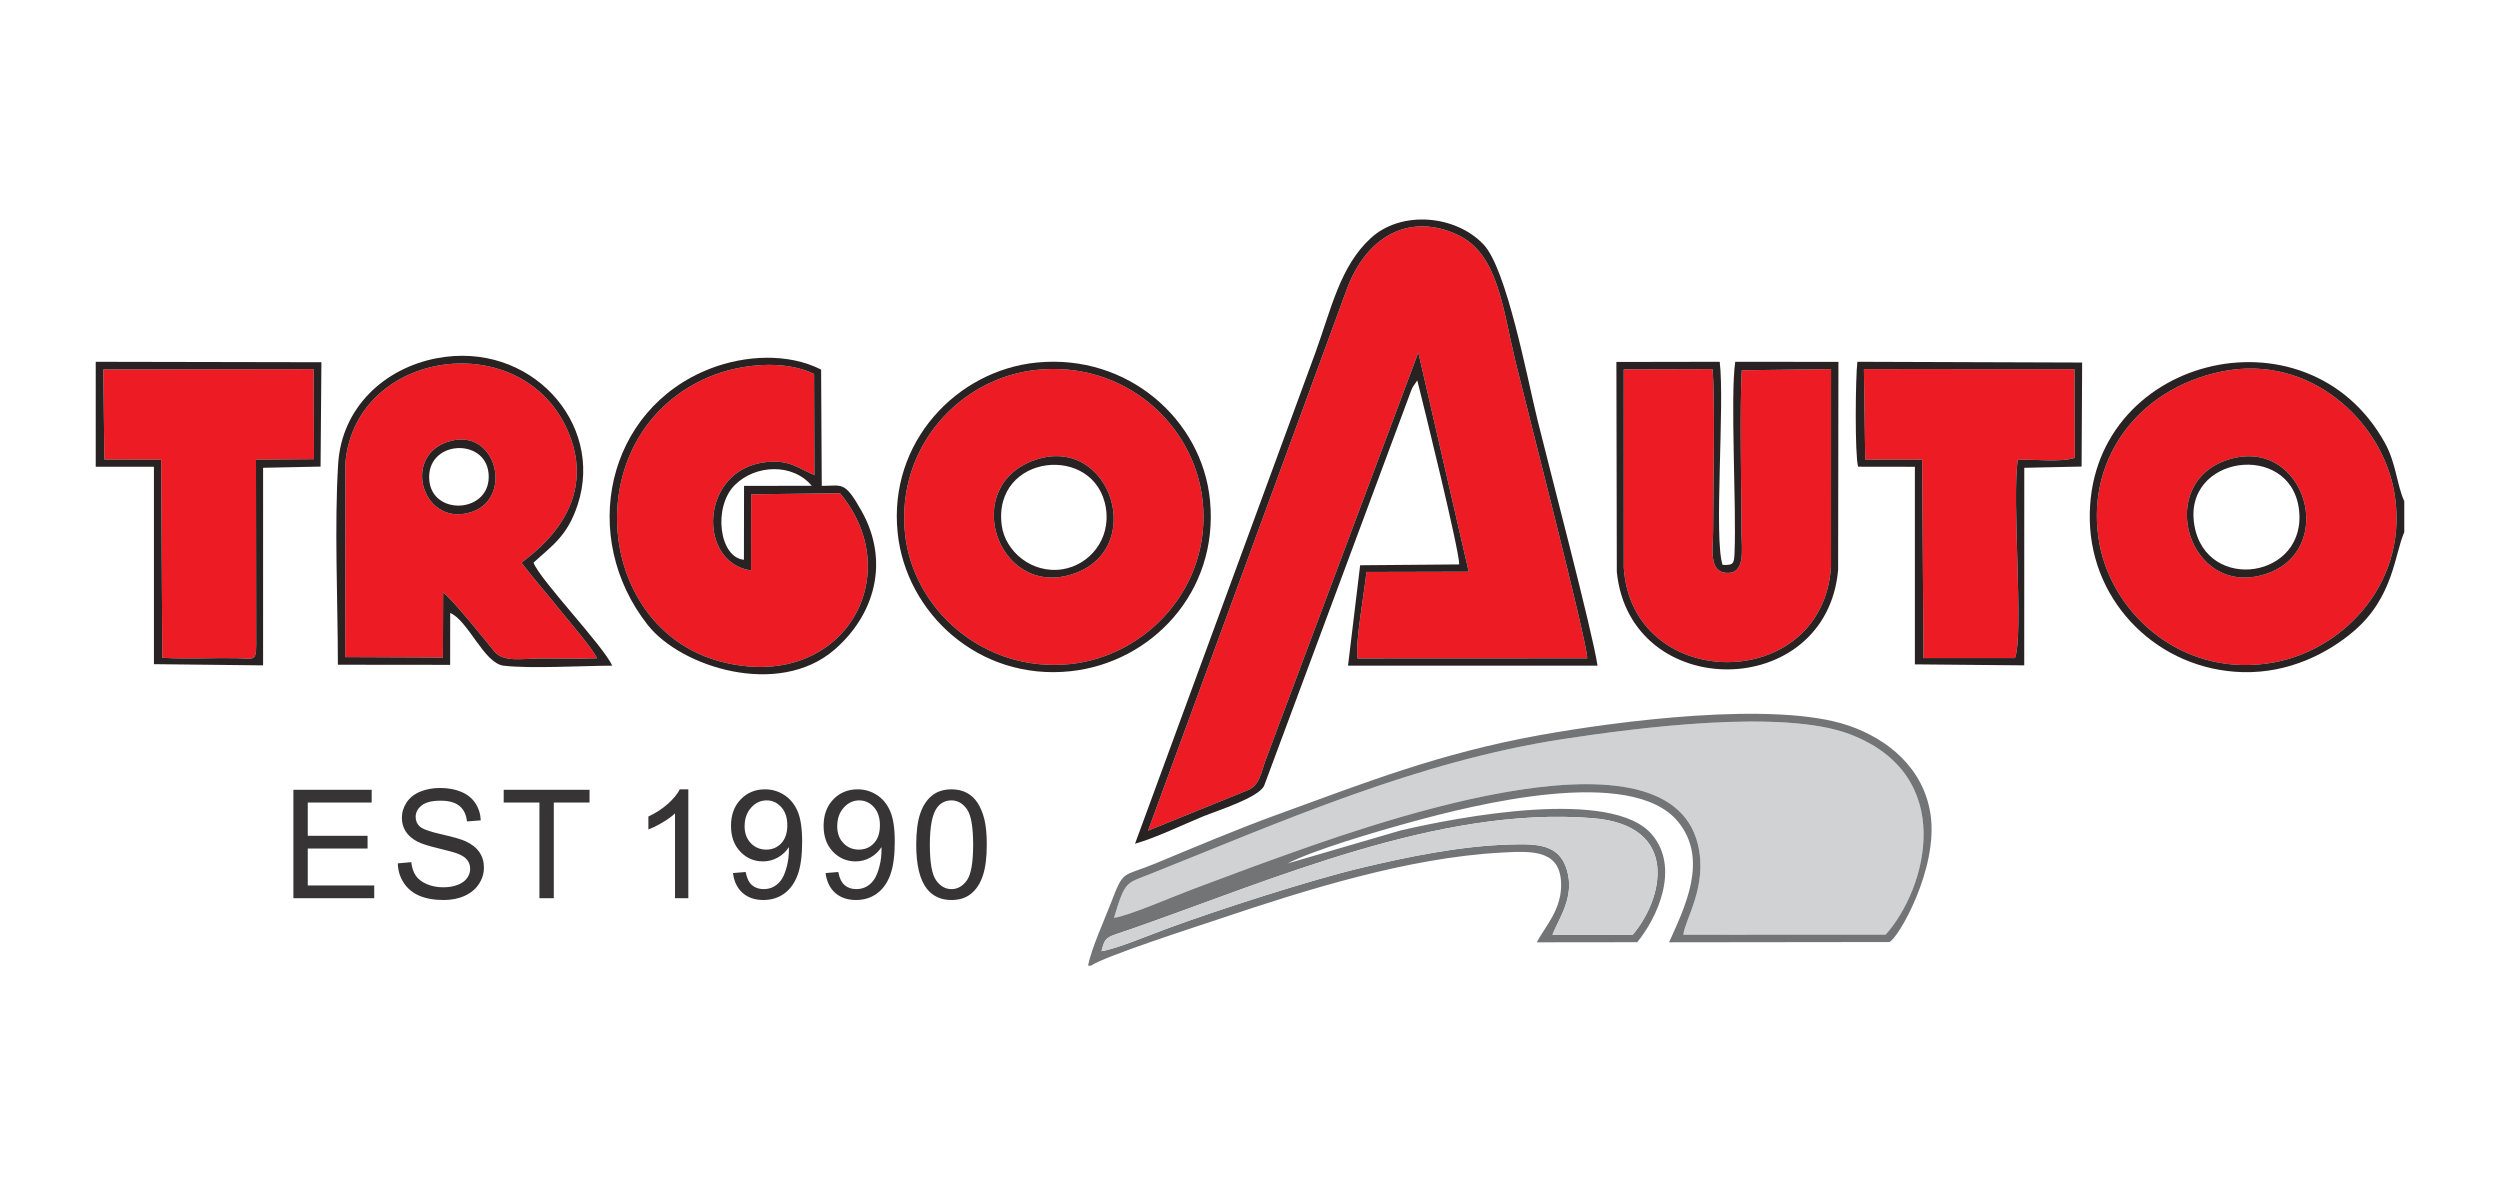 <svg xmlns="http://www.w3.org/2000/svg" xmlns:xlink="http://www.w3.org/1999/xlink" xmlns:xodm="http://www.corel.com/coreldraw/odm/2003" xml:space="preserve" width="3508px" height="1663px" style="shape-rendering:geometricPrecision; text-rendering:geometricPrecision; image-rendering:optimizeQuality; fill-rule:evenodd; clip-rule:evenodd" viewBox="0 0 3507.88 1663.17"> <defs>  <style type="text/css">       .fil0 {fill:none}    .fil4 {fill:#292222}    .fil3 {fill:#737476}    .fil2 {fill:#D1D2D4}    .fil1 {fill:#ED1B24}    .fil5 {fill:#373435;fill-rule:nonzero}     </style> </defs> <g id="Layer_x0020_1">    <rect class="fil0" width="3507.88" height="1663.17"></rect>  <g id="_2426585237296">   <path class="fil1" d="M1751.79 1108.56c16.16,-7.43 17.72,-25.04 24.15,-41.97l214.2 -571.81 70.71 307.52 -143.52 0.35c-2.54,27.07 -16.27,100.59 -12.37,121.38l322.23 -0.15c1.01,-19.31 -88.33,-365.62 -100.6,-416.3 -18.05,-74.55 -24.2,-150.77 -80.49,-177.64 -66.13,-31.58 -128.55,-0.91 -157.04,77.92l-278.23 757.88 140.96 -57.18z"></path>   <path class="fil2" d="M1563.1 1288.06c21.5,-3.1 85.38,-30.92 111.25,-40.53 38.5,-14.3 76.03,-28.64 114.66,-42.43 109.04,-38.92 548.7,-202.14 593.35,-20.61 14.44,58.7 -18.07,105.66 -20.3,127.23l283.89 -0.05c57.95,-64.94 100.84,-223.94 -50.4,-281.37 -94.28,-35.8 -299.32,-8.83 -402.28,6.88 -204.54,31.21 -392.85,114.98 -581.23,190.11 -31.49,12.55 -33.45,8.34 -48.94,60.77z"></path>   <path class="fil1" d="M3128.26 644.53c107.14,-32.19 153.91,129.43 49.27,161.58 -107.31,32.98 -155.66,-129.6 -49.27,-161.58zm-9.86 -123.33c-121.53,24.45 -193.93,128.48 -172.27,242.62 19.19,101.13 120.4,189.55 246.12,165.52 100.02,-19.11 189.89,-116.27 167.15,-240.5 -17.96,-98.05 -117.76,-192.44 -241,-167.64z"></path>   <path class="fil1" d="M1453.54 645.06c106.1,-35.1 157.66,129.14 48.49,161.49 -103.51,30.68 -155.76,-126 -48.49,-161.49zm-183.87 102.64c10.49,107 110.66,196.95 232.28,184.19 106.28,-11.15 198.8,-108 185.47,-229.59 -11.79,-107.45 -109.88,-195.8 -232.38,-183.31 -107.54,10.96 -197.25,107.61 -185.37,228.71z"></path>   <path class="fil1" d="M626.04 620.74c69.3,-25.19 95.15,76.75 36.85,97.27 -67.89,23.89 -99.85,-74.38 -36.85,-97.27zm-141.91 301.39l137.21 0.61 0.35 -91.25c14.28,11.09 57.14,64.81 71.98,82.84 12.93,15.68 40.78,9.69 65.32,9.69 25.91,0 52.67,0.66 78.46,-0.25 -4.43,-11.81 -40.21,-53.07 -51.32,-67.09 -18.62,-23.48 -37.09,-44.01 -54.45,-66.86 4.15,-5.68 113.82,-72.06 65.12,-184.75 -63.7,-147.39 -297.09,-115.78 -312.26,43.33l-0.41 273.73z"></path>   <path class="fil1" d="M1053.76 800.58c-76.08,-10.98 -72.11,-142.07 21.19,-152.1 33.25,-3.58 44.58,8.71 67.71,18.14l-0.44 -141.75c-42.01,-20.75 -103.84,-13.92 -145.48,3.28 -187.59,77.49 -165.8,352.61 14.26,400.23 169.52,44.82 265,-119.02 167.55,-236.22l-124.65 1.55 -0.14 106.87z"></path>   <path class="fil1" d="M2278.46 796.43c11.22,176.18 278.56,178.15 290.86,-0.73l0.04 -277.7 -125.32 1.63c-3,57.19 -0.51,162.72 -0.35,228.07 0.06,22.8 6.39,59.29 -22.58,56.1 -23.8,-2.61 -17.23,-35.84 -17.2,-59.59 0.05,-54.09 2.95,-188.33 -0.9,-226.2l-124.59 0.35 0.04 278.07z"></path>   <path class="fil1" d="M2827.44 923.53c12.72,-32.93 -4.65,-223.8 4.04,-278.24 24.17,-1.09 57.83,3.81 79.99,-2.66l-0.49 -124.55 -295.52 -0.02 1.84 126.85 79.9 0.12 1.88 278.46 128.36 0.04z"></path>   <path class="fil1" d="M146.24 644.83l79.72 0.23 1.54 278.03c32.84,2.05 68.94,0.06 102.27,0.54 25.67,0.36 29.49,5.66 29.56,-18.39l-0.32 -260.25 81.39 -0.59 -0.46 -126.36 -295.23 0.43 1.53 126.36z"></path>   <path class="fil3" d="M1545.55 1334.84c5.54,-21.85 6.38,-18.75 41.76,-31.1 197.35,-68.85 431.66,-172.7 647.04,-155.62 125.53,9.95 98.46,115.04 56.69,163.57l-112.69 -0.08c10.14,-24.59 31.3,-53.54 20.37,-90.56 -10.73,-36.35 -40.7,-37.21 -81.83,-35.87 -69.07,2.23 -141.66,17.21 -206.9,32.76 -70.58,16.82 -201.82,59 -273.84,85.68 -22.28,8.26 -70.77,28.33 -90.6,31.22zm17.55 -46.78c15.49,-52.43 17.45,-48.22 48.94,-60.77 188.38,-75.13 376.69,-158.9 581.23,-190.11 102.96,-15.71 308,-42.68 402.28,-6.88 151.24,57.43 108.35,216.43 50.4,281.37l-283.89 0.05c2.23,-21.57 34.74,-68.53 20.3,-127.23 -44.65,-181.53 -484.31,-18.31 -593.35,20.61 -38.63,13.79 -76.16,28.13 -114.66,42.43 -25.87,9.61 -89.75,37.43 -111.25,40.53zm-36.47 67.08l4.26 0c18.26,-13.02 146.35,-54.25 178.78,-65.16 121.6,-40.92 265.99,-86.44 396.85,-93.47 40.82,-2.18 80.9,-4.8 83.87,40.03 2.57,38.89 -22.3,63.09 -33.98,85.86l140.95 -0.16c28.02,-34.04 60.33,-103.86 20.91,-150.83 -55.85,-66.57 -272.37,-24.73 -352.64,-6.08l-159.1 46.48c35.94,-18.76 124.75,-44.82 172.23,-57.84 89.38,-24.49 309.87,-80.35 375.58,-1.22 44.33,53.39 8.66,122.44 -12.28,169.63l309.07 -0.37c12.46,-4.81 68.87,-102.83 57.93,-178.48 -9.39,-64.97 -59.41,-106.35 -115.42,-125.39 -103.04,-35.03 -323.8,-6.19 -433.28,13.57 -141.15,25.49 -243.77,66.27 -367.31,111.14 -58,21.06 -115.64,45.62 -171.94,68.92 -47.57,19.69 -43.84,7.37 -62.65,56.24 -9.37,24.35 -26.91,62.69 -31.83,87.13z"></path>   <path class="fil2" d="M1545.55 1334.84c19.83,-2.89 68.32,-22.96 90.6,-31.22 72.02,-26.68 203.26,-68.86 273.84,-85.68 65.24,-15.55 137.83,-30.53 206.9,-32.76 41.13,-1.34 71.1,-0.48 81.83,35.87 10.93,37.02 -10.23,65.97 -20.37,90.56l112.69 0.08c41.77,-48.53 68.84,-153.62 -56.69,-163.57 -215.38,-17.08 -449.69,86.77 -647.04,155.62 -35.38,12.35 -36.22,9.25 -41.76,31.1z"></path>   <path class="fil4" d="M1610.83 1165.74l278.23 -757.88c28.49,-78.83 90.91,-109.5 157.04,-77.92 56.29,26.87 62.44,103.09 80.49,177.64 12.27,50.68 101.61,396.99 100.6,416.3l-322.23 0.15c-3.9,-20.79 9.83,-94.31 12.37,-121.38l143.52 -0.35 -70.71 -307.52 -214.2 571.81c-6.43,16.93 -7.99,34.54 -24.15,41.97l-140.96 57.18zm312.58 -831.55c-42.91,39.43 -55.09,98.25 -77.46,160.05l-253.36 689.79c28.71,-8.07 67.37,-26.77 95.1,-38.19 19.78,-8.15 78.09,-26.23 86.1,-43.23l203.5 -546.89c1.17,-3.17 3.26,-9.2 5.08,-12.65l6.33 -9.23c8.5,33.6 59.05,238.62 58.86,258.23l-139.06 1.18 -17.01 140.94 350.16 0c-7.11,-47.95 -67.83,-277.76 -84.4,-345.43 -14.37,-58.64 -42.97,-211.11 -75.53,-245.63 -39.16,-41.52 -115.46,-48.31 -158.31,-8.94z"></path>   <path class="fil4" d="M2278.42 518.36l124.59 -0.35c3.85,37.87 0.95,172.11 0.9,226.2 -0.03,23.75 -6.6,56.98 17.2,59.59 28.97,3.19 22.64,-33.3 22.58,-56.1 -0.16,-65.35 -2.65,-170.88 0.35,-228.07l125.32 -1.63 -0.04 277.7c-12.3,178.88 -279.64,176.91 -290.86,0.73l-0.04 -278.07zm-9.72 284.16c18.49,183.8 294.5,182.2 310.58,-2.91l0.44 -291.8 -144.81 -0.07c-7.17,48.05 1.83,203.08 -0.99,268.2 -0.66,15.16 -1.46,17.49 -16.75,16.77 -12.54,-36.13 3.2,-225.52 -4.05,-285l-145 0.25 0.58 294.56z"></path>   <path class="fil4" d="M1043.73 785.55c-34.7,-3.19 -43.54,-73.94 -12.95,-104.7 28.87,-29.02 81.42,-31.17 108.11,0.86l-94.98 0.17 -0.18 103.67zm10.03 15.03l0.14 -106.87 124.65 -1.55c97.45,117.2 1.97,281.04 -167.55,236.22 -180.06,-47.62 -201.85,-322.74 -14.26,-400.23 41.64,-17.2 103.47,-24.03 145.48,-3.28l0.44 141.75c-23.13,-9.43 -34.46,-21.72 -67.71,-18.14 -93.3,10.03 -97.27,141.12 -21.19,152.1zm98.31 -281.92c-46.38,-23.59 -106.94,-20.28 -155.64,-1.36 -146.15,56.81 -184.92,236.48 -87.57,359.87 46.63,59.1 183.3,102.48 262,34.52 55.51,-47.94 78.35,-122.82 37.89,-194.75 -24.04,-42.75 -27.02,-34.97 -55.77,-35.12l-0.91 -163.16z"></path>   <path class="fil4" d="M484.54 648.4c15.17,-159.11 248.56,-190.72 312.26,-43.33 48.7,112.69 -60.97,179.07 -65.12,184.75 17.36,22.85 35.83,43.38 54.45,66.86 11.11,14.02 46.89,55.28 51.32,67.09 -25.79,0.91 -52.55,0.25 -78.46,0.25 -24.54,0 -52.39,5.99 -65.32,-9.69 -14.84,-18.03 -57.7,-71.75 -71.98,-82.84l-0.35 91.25 -137.21 -0.61 0.41 -273.73zm263.93 141.19c25.9,-23.94 47.32,-36.76 61.98,-81.32 37.81,-114.89 -67.22,-230.87 -198.39,-205.44 -72.71,14.09 -132.78,68.81 -137.74,148.16 -5.44,86.95 -0.49,191.83 -0.4,281.87l157.54 0.16 0.09 -72.82c25.24,10.69 47.48,70.61 74.86,73.97 36.67,4.49 111.84,0.11 152.51,-0.01 -12.11,-27.48 -101.92,-120.97 -110.45,-144.57z"></path>   <path class="fil4" d="M2827.44 923.53l-128.36 -0.04 -1.88 -278.46 -79.9 -0.12 -1.84 -126.85 295.52 0.02 0.49 124.55c-22.16,6.47 -55.82,1.57 -79.99,2.66 -8.69,54.44 8.68,245.31 -4.04,278.24zm-220.12 -268.6l79.67 0.12 0.01 277.28 153.45 1.39 0.07 -277.24 80.44 -1.75 0.76 -145.98 -315.43 -1.05c-2.65,21.66 -3.77,129.87 1.03,147.23z"></path>   <path class="fil4" d="M144.71 518.47l295.23 -0.43 0.46 126.36 -81.39 0.59 0.32 260.25c-0.07,24.05 -3.89,18.75 -29.56,18.39 -33.33,-0.48 -69.43,1.51 -102.27,-0.54l-1.54 -278.03 -79.72 -0.23 -1.53 -126.36zm-10.61 136.51l81.68 0 0 277.08 153.16 1.69 0.03 -4.52 0.01 -272.76 80.65 -1.68 1.18 -146.46 -316.71 -0.61 0 147.26z"></path>   <path class="fil4" d="M1269.67 747.7c-11.88,-121.1 77.83,-217.75 185.37,-228.71 122.5,-12.49 220.59,75.86 232.38,183.31 13.33,121.59 -79.19,218.44 -185.47,229.59 -121.62,12.76 -221.79,-77.19 -232.28,-184.19zm-10.2 0c11.7,112.79 114.01,207.87 242.48,194.27 113.59,-12.02 208.2,-110.9 195.9,-239.42 -10.87,-113.6 -115.44,-206.3 -243,-193.8 -112.44,11.03 -208.55,111.93 -195.38,238.95z"></path>   <path class="fil4" d="M3118.4 521.2c123.24,-24.8 223.04,69.59 241,167.64 22.74,124.23 -67.13,221.39 -167.15,240.5 -125.72,24.03 -226.93,-64.39 -246.12,-165.52 -21.66,-114.14 50.74,-218.17 172.27,-242.62zm255.38 225.65l0 -43.5c-10.71,-23.5 -11.15,-52.78 -27.28,-81.93 -109.61,-198.17 -419,-120.05 -414.04,108.85 2.54,117.45 97.56,209.83 214.29,212.96 66.36,1.78 120.92,-27.52 155.9,-57.24 56.18,-47.75 57.63,-108.98 71.13,-139.14z"></path>   <path class="fil4" d="M1405.53 737.23c-13.18,-100.71 131.62,-115.68 146.16,-24.29 7.11,44.59 -23.68,80.03 -60.74,85.9 -43.29,6.85 -80.67,-25.28 -85.42,-61.61zm48.01 -92.17c-107.27,35.49 -55.02,192.17 48.49,161.49 109.17,-32.35 57.61,-196.59 -48.49,-161.49z"></path>   <path class="fil4" d="M3079.24 737.23c-16.97,-98.33 133.83,-118.38 146.6,-23.51 13.22,98.18 -130.04,119.43 -146.6,23.51zm49.02 -92.7c-106.39,31.98 -58.04,194.56 49.27,161.58 104.64,-32.15 57.87,-193.77 -49.27,-161.58z"></path>   <path class="fil4" d="M602.25 674.39c-5.29,-56.31 78.36,-61.35 83.12,-10.15 5.19,55.78 -78.34,61.1 -83.12,10.15zm23.79 -53.65c-63,22.89 -31.04,121.16 36.85,97.27 58.3,-20.52 32.45,-122.46 -36.85,-97.27z"></path>   <path class="fil5" d="M411.49 1260.47l0 -152.12 109.84 0 0 17.84 -89.66 0 0 46.75 83.92 0 0 17.84 -83.92 0 0 51.84 93.27 0 0 17.85 -113.45 0zm146.5 -48.87l18.91 -1.7c0.88,7.65 2.97,13.92 6.26,18.84 3.3,4.89 8.4,8.85 15.3,11.9 6.91,3.01 14.7,4.53 23.34,4.53 7.68,0 14.45,-1.13 20.32,-3.43 5.88,-2.31 10.24,-5.46 13.1,-9.46 2.87,-4 4.33,-8.35 4.33,-13.03 0,-4.74 -1.39,-8.89 -4.15,-12.47 -2.76,-3.53 -7.33,-6.51 -13.71,-8.95 -4.06,-1.56 -13.09,-4.04 -27.08,-7.4 -13.99,-3.37 -23.76,-6.52 -29.36,-9.5 -7.26,-3.82 -12.63,-8.56 -16.18,-14.19 -3.57,-5.63 -5.34,-11.97 -5.34,-18.95 0,-7.72 2.19,-14.9 6.55,-21.56 4.35,-6.69 10.69,-11.75 19.08,-15.22 8.36,-3.48 17.67,-5.21 27.91,-5.21 11.25,0 21.21,1.81 29.81,5.45 8.6,3.62 15.22,8.96 19.86,16.04 4.64,7.05 7.12,15.05 7.48,23.97l-19.34 1.49c-1.02,-9.6 -4.53,-16.86 -10.52,-21.74 -5.98,-4.92 -14.83,-7.37 -26.51,-7.37 -12.19,0 -21.08,2.24 -26.63,6.7 -5.56,4.46 -8.36,9.84 -8.36,16.14 0,5.46 1.98,9.96 5.91,13.5 3.9,3.5 13.99,7.15 30.35,10.83 16.36,3.72 27.58,6.94 33.67,9.7 8.82,4.07 15.37,9.21 19.58,15.48 4.22,6.23 6.31,13.42 6.31,21.56 0,8.11 -2.3,15.69 -6.94,22.84 -4.64,7.16 -11.27,12.72 -19.94,16.68 -8.68,3.96 -18.41,5.95 -29.28,5.95 -13.74,0 -25.25,-2.02 -34.53,-6.02 -9.31,-4.01 -16.57,-10.02 -21.84,-18.1 -5.32,-8.04 -8.08,-17.13 -8.36,-27.3zm198.77 48.87l0 -134.28 -50.14 0 0 -17.84 120.46 0 0 17.84 -50.14 0 0 134.28 -20.18 0zm208.98 0l-18.7 0 0 -119.05c-4.49,4.32 -10.4,8.61 -17.7,12.89 -7.3,4.29 -13.88,7.5 -19.69,9.63l0 -18.06c10.45,-4.89 19.58,-10.83 27.41,-17.84 7.82,-6.98 13.38,-13.75 16.64,-20.33l12.04 0 0 152.76zm62.63 -35.27l17.84 -1.49c1.52,8.43 4.43,14.52 8.71,18.31 4.28,3.78 9.77,5.7 16.5,5.7 5.74,0 10.76,-1.31 15.12,-3.96 4.36,-2.63 7.89,-6.13 10.63,-10.56 2.72,-4.39 5.02,-10.34 6.9,-17.81 1.88,-7.47 2.8,-15.08 2.8,-22.84 0,-0.81 -0.04,-2.09 -0.11,-3.75 -3.72,5.95 -8.81,10.8 -15.26,14.48 -6.45,3.72 -13.45,5.56 -20.96,5.56 -12.58,0 -23.2,-4.57 -31.91,-13.7 -8.68,-9.11 -13.03,-21.14 -13.03,-36.08 0,-15.45 4.54,-27.84 13.63,-37.26 9.07,-9.38 20.43,-14.09 34.14,-14.09 9.84,0 18.87,2.66 27.09,8.01 8.18,5.3 14.37,12.88 18.62,22.76 4.25,9.85 6.38,24.11 6.38,42.77 0,19.45 -2.09,34.92 -6.3,46.43 -4.22,11.54 -10.52,20.29 -18.85,26.31 -8.31,6.02 -18.05,9.03 -29.24,9.03 -11.9,0 -21.6,-3.3 -29.14,-9.91 -7.51,-6.63 -12.05,-15.94 -13.56,-27.91zm76.26 -67.1c0,-10.7 -2.83,-19.2 -8.5,-25.46 -5.62,-6.27 -12.49,-9.42 -20.56,-9.42 -8.36,0 -15.59,3.36 -21.67,10.13 -6.13,6.76 -9.18,15.54 -9.18,26.3 0,9.67 2.91,17.54 8.68,23.55 5.8,6.06 13.03,9.07 21.64,9.07 8.63,0 15.72,-3.01 21.28,-9.07 5.55,-6.01 8.31,-14.41 8.31,-25.1zm53.71 67.1l17.84 -1.49c1.52,8.43 4.43,14.52 8.71,18.31 4.28,3.78 9.77,5.7 16.5,5.7 5.74,0 10.76,-1.31 15.12,-3.96 4.36,-2.63 7.9,-6.13 10.63,-10.56 2.72,-4.39 5.03,-10.34 6.9,-17.81 1.88,-7.47 2.8,-15.08 2.8,-22.84 0,-0.81 -0.04,-2.09 -0.11,-3.75 -3.71,5.95 -8.81,10.8 -15.26,14.48 -6.45,3.72 -13.45,5.56 -20.96,5.56 -12.58,0 -23.2,-4.57 -31.91,-13.7 -8.67,-9.11 -13.03,-21.14 -13.03,-36.08 0,-15.45 4.54,-27.84 13.63,-37.26 9.07,-9.38 20.43,-14.09 34.14,-14.09 9.84,0 18.87,2.66 27.09,8.01 8.18,5.3 14.37,12.88 18.62,22.76 4.26,9.85 6.38,24.11 6.38,42.77 0,19.45 -2.09,34.92 -6.3,46.43 -4.22,11.54 -10.52,20.29 -18.85,26.31 -8.31,6.02 -18.05,9.03 -29.24,9.03 -11.9,0 -21.6,-3.3 -29.14,-9.91 -7.51,-6.63 -12.04,-15.94 -13.56,-27.91zm76.26 -67.1c0,-10.7 -2.82,-19.2 -8.5,-25.46 -5.62,-6.27 -12.49,-9.42 -20.56,-9.42 -8.36,0 -15.59,3.36 -21.67,10.13 -6.13,6.76 -9.18,15.54 -9.18,26.3 0,9.67 2.91,17.54 8.68,23.55 5.8,6.06 13.03,9.07 21.64,9.07 8.63,0 15.72,-3.01 21.28,-9.07 5.56,-6.01 8.31,-14.41 8.31,-25.1zm50.94 27.3c0,-17.95 1.84,-32.47 5.53,-43.45 3.72,-11.01 9.2,-19.47 16.5,-25.38 7.26,-5.92 16.43,-8.86 27.48,-8.86 8.14,0 15.29,1.63 21.49,4.92 6.16,3.29 11.26,8.04 15.22,14.24 3.97,6.16 7.09,13.7 9.35,22.59 2.31,8.89 3.44,20.89 3.44,35.94 0,17.85 -1.84,32.29 -5.49,43.27 -3.65,11.01 -9.14,19.48 -16.43,25.42 -7.26,5.95 -16.47,8.93 -27.58,8.93 -14.63,0 -26.14,-5.21 -34.5,-15.66 -10.01,-12.74 -15.01,-33.39 -15.01,-61.96zm19.12 0.07c0,25.03 2.91,41.67 8.75,49.89 5.85,8.25 13.07,12.36 21.64,12.36 8.56,0 15.79,-4.14 21.63,-12.39 5.85,-8.29 8.74,-24.9 8.74,-49.86 0,-25.04 -2.89,-41.68 -8.74,-49.9 -5.81,-8.24 -13.1,-12.35 -21.85,-12.35 -8.57,0 -15.43,3.65 -20.57,10.91 -6.41,9.24 -9.6,26.37 -9.6,51.34z"></path>  </g> </g></svg>